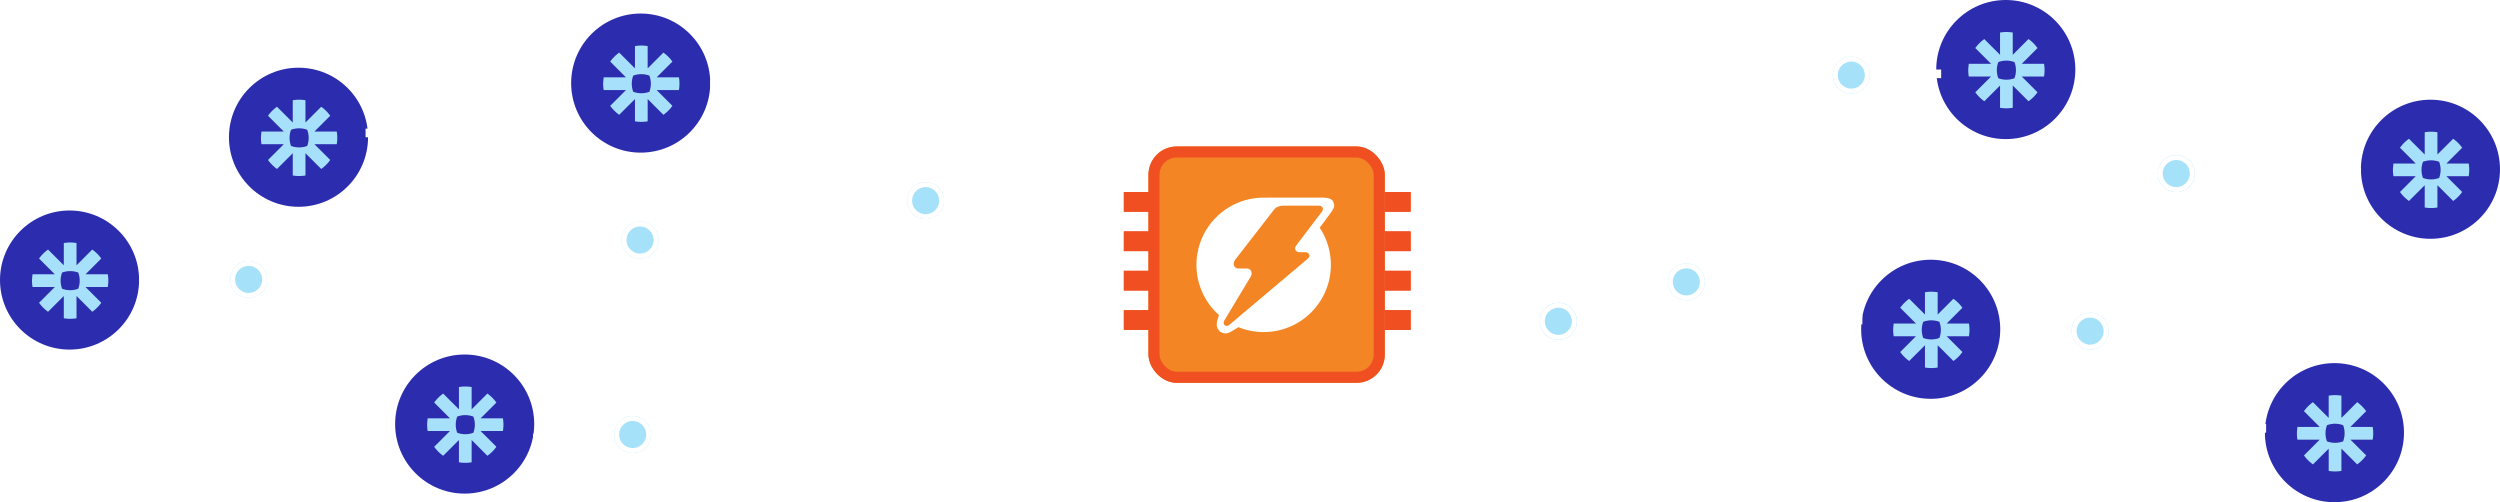 <svg xmlns="http://www.w3.org/2000/svg" xmlns:xlink="http://www.w3.org/1999/xlink" width="2031" height="408" viewBox="0 0 2031 408"><defs><filter id="Elipse_60" x="710" y="121" width="84" height="84" filterUnits="userSpaceOnUse"><feOffset/><feGaussianBlur stdDeviation="9" result="blur"/><feFlood flood-color="#fff" flood-opacity=".98"/><feComposite operator="in" in2="blur"/><feComposite in="SourceGraphic"/></filter><filter id="Elipse_61" x="478" y="153" width="84" height="84" filterUnits="userSpaceOnUse"><feOffset/><feGaussianBlur stdDeviation="9" result="blur-2"/><feFlood flood-color="#fff" flood-opacity=".98"/><feComposite operator="in" in2="blur-2"/><feComposite in="SourceGraphic"/></filter><filter id="Elipse_62" x="160" y="185" width="84" height="84" filterUnits="userSpaceOnUse"><feOffset/><feGaussianBlur stdDeviation="9" result="blur-3"/><feFlood flood-color="#fff" flood-opacity=".98"/><feComposite operator="in" in2="blur-3"/><feComposite in="SourceGraphic"/></filter><filter id="Elipse_63" x="472" y="311" width="84" height="84" filterUnits="userSpaceOnUse"><feOffset/><feGaussianBlur stdDeviation="9" result="blur-4"/><feFlood flood-color="#fff" flood-opacity=".98"/><feComposite operator="in" in2="blur-4"/><feComposite in="SourceGraphic"/></filter><filter id="Elipse_64" x="1462" y="19" width="84" height="84" filterUnits="userSpaceOnUse"><feOffset/><feGaussianBlur stdDeviation="9" result="blur-5"/><feFlood flood-color="#fff" flood-opacity=".98"/><feComposite operator="in" in2="blur-5"/><feComposite in="SourceGraphic"/></filter><filter id="Elipse_70" x="1726" y="99" width="84" height="84" filterUnits="userSpaceOnUse"><feOffset/><feGaussianBlur stdDeviation="9" result="blur-6"/><feFlood flood-color="#fff" flood-opacity=".98"/><feComposite operator="in" in2="blur-6"/><feComposite in="SourceGraphic"/></filter><filter id="Elipse_65" x="1224" y="219" width="84" height="84" filterUnits="userSpaceOnUse"><feOffset/><feGaussianBlur stdDeviation="9" result="blur-7"/><feFlood flood-color="#fff" flood-opacity=".98"/><feComposite operator="in" in2="blur-7"/><feComposite in="SourceGraphic"/></filter><filter id="Elipse_67" x="1224" y="219" width="84" height="84" filterUnits="userSpaceOnUse"><feOffset/><feGaussianBlur stdDeviation="9" result="blur-8"/><feFlood flood-color="#fff" flood-opacity=".98"/><feComposite operator="in" in2="blur-8"/><feComposite in="SourceGraphic"/></filter><filter id="Elipse_68" x="1328" y="187" width="84" height="84" filterUnits="userSpaceOnUse"><feOffset/><feGaussianBlur stdDeviation="9" result="blur-9"/><feFlood flood-color="#fff" flood-opacity=".98"/><feComposite operator="in" in2="blur-9"/><feComposite in="SourceGraphic"/></filter><filter id="Elipse_69" x="1656" y="227" width="84" height="84" filterUnits="userSpaceOnUse"><feOffset/><feGaussianBlur stdDeviation="9" result="blur-10"/><feFlood flood-color="#fff" flood-opacity=".98"/><feComposite operator="in" in2="blur-10"/><feComposite in="SourceGraphic"/></filter><filter id="Elipse_71" x="1726" y="99" width="84" height="84" filterUnits="userSpaceOnUse"><feOffset/><feGaussianBlur stdDeviation="9" result="blur-11"/><feFlood flood-color="#fff" flood-opacity=".98"/><feComposite operator="in" in2="blur-11"/><feComposite in="SourceGraphic"/></filter></defs><g id="Grupo_290" data-name="Grupo 290" transform="translate(-103 -60)"><circle id="Elipse_51" data-name="Elipse 51" cx="56.5" cy="56.5" r="56.5" transform="translate(289 115)" fill="#2c2caf"/><circle id="Elipse_53" data-name="Elipse 53" cx="56.5" cy="56.5" r="56.5" transform="translate(103 231)" fill="#2c2caf"/><circle id="Elipse_54" data-name="Elipse 54" cx="56.5" cy="56.5" r="56.5" transform="translate(1676 60)" fill="#2c2caf"/><circle id="Elipse_55" data-name="Elipse 55" cx="56.5" cy="56.5" r="56.5" transform="translate(2021 141)" fill="#2c2caf"/><circle id="Elipse_56" data-name="Elipse 56" cx="56.5" cy="56.5" r="56.5" transform="translate(1615 271)" fill="#2c2caf"/><circle id="Elipse_66" data-name="Elipse 66" cx="56.5" cy="56.5" r="56.5" transform="translate(1943 355)" fill="#2c2caf"/><circle id="Elipse_57" data-name="Elipse 57" cx="56.5" cy="56.5" r="56.5" transform="translate(424 348)" fill="#2c2caf"/><circle id="Elipse_52" data-name="Elipse 52" cx="56.5" cy="56.5" r="56.5" transform="translate(567 71)" fill="#2c2caf"/><g id="zapier-seeklogo.com" transform="translate(315 141)"><path id="Trazado_960" data-name="Trazado 960" d="M38.75 31.014a18.541 18.541.0 01-1.19 6.545 18.589 18.589.0 01-6.547 1.192h-.026a18.585 18.585.0 01-6.545-1.191 18.541 18.541.0 01-1.191-6.546v-.027a18.551 18.551.0 011.189-6.544 18.525 18.525.0 016.547-1.192h.026a18.521 18.521.0 016.547 1.192 18.532 18.532.0 011.19 6.544v.027zm22.82-5.18h-18.1l12.795-12.8a31.125 31.125.0 00-3.349-3.96h0a31.263 31.263.0 00-3.959-3.346l-12.8 12.8V.432A31.149 31.149.0 0031.015.0h-.032a31.157 31.157.0 00-5.15.432v18.1l-12.8-12.8A30.955 30.955.0 009.081 9.079h-.007A31.2 31.2.0 005.73 13.038l12.8 12.8H.432S0 29.232.0 30.989v.021a31.009 31.009.0 00.432 5.156h18.1l-12.8 12.8a31.226 31.226.0 007.308 7.308l12.8-12.8v18.1A31.3 31.3.0 0030.977 62h.044a31.262 31.262.0 005.144-.431v-18.1l12.8 12.8a31.26 31.26.0 003.958-3.347 31.32 31.32.0 003.346-3.958l-12.8-12.8h18.1A31.174 31.174.0 0062 31.022v-.045a31.174 31.174.0 00-.431-5.144z" fill="#a7e0fb"/></g><g id="zapier-seeklogo.com-2" data-name="zapier-seeklogo.com" transform="translate(129 257)"><path id="Trazado_960-2" data-name="Trazado 960" d="M38.75 31.014a18.541 18.541.0 01-1.19 6.545 18.589 18.589.0 01-6.547 1.192h-.026a18.585 18.585.0 01-6.545-1.191 18.541 18.541.0 01-1.191-6.546v-.027a18.551 18.551.0 011.189-6.544 18.525 18.525.0 016.547-1.192h.026a18.521 18.521.0 016.547 1.192 18.532 18.532.0 011.19 6.544v.027zm22.82-5.18h-18.1l12.795-12.8a31.125 31.125.0 00-3.349-3.96h0a31.263 31.263.0 00-3.959-3.346l-12.8 12.8V.432A31.149 31.149.0 0031.015.0h-.032a31.157 31.157.0 00-5.15.432v18.1l-12.8-12.8A30.955 30.955.0 009.081 9.079h-.007A31.2 31.2.0 005.73 13.038l12.8 12.8H.432S0 29.232.0 30.989v.021a31.009 31.009.0 00.432 5.156h18.1l-12.8 12.8a31.226 31.226.0 007.308 7.308l12.8-12.8v18.1A31.3 31.3.0 0030.977 62h.044a31.262 31.262.0 005.144-.431v-18.1l12.8 12.8a31.26 31.26.0 003.958-3.347 31.32 31.32.0 003.346-3.958l-12.8-12.8h18.1A31.174 31.174.0 0062 31.022v-.045a31.174 31.174.0 00-.431-5.144z" fill="#a7e0fb"/></g><g id="zapier-seeklogo.com-3" data-name="zapier-seeklogo.com" transform="translate(1702 86)"><path id="Trazado_960-3" data-name="Trazado 960" d="M38.75 31.014a18.541 18.541.0 01-1.19 6.545 18.589 18.589.0 01-6.547 1.192h-.026a18.585 18.585.0 01-6.545-1.191 18.541 18.541.0 01-1.191-6.546v-.027a18.551 18.551.0 011.189-6.544 18.525 18.525.0 016.547-1.192h.026a18.521 18.521.0 016.547 1.192 18.532 18.532.0 011.19 6.544v.027zm22.82-5.18h-18.1l12.795-12.8a31.125 31.125.0 00-3.349-3.96h0a31.263 31.263.0 00-3.959-3.346l-12.8 12.8V.432A31.149 31.149.0 0031.015.0h-.032a31.157 31.157.0 00-5.15.432v18.1l-12.8-12.8A30.955 30.955.0 009.081 9.079h-.007A31.2 31.2.0 005.73 13.038l12.8 12.8H.432S0 29.232.0 30.989v.021a31.009 31.009.0 00.432 5.156h18.1l-12.8 12.8a31.226 31.226.0 007.308 7.308l12.8-12.8v18.1A31.3 31.3.0 0030.977 62h.044a31.262 31.262.0 005.144-.431v-18.1l12.8 12.8a31.26 31.26.0 003.958-3.347 31.32 31.32.0 003.346-3.958l-12.8-12.8h18.1A31.174 31.174.0 0062 31.022v-.045a31.174 31.174.0 00-.431-5.144z" fill="#a7e0fb"/></g><g id="zapier-seeklogo.com-4" data-name="zapier-seeklogo.com" transform="translate(2047 167)"><path id="Trazado_960-4" data-name="Trazado 960" d="M38.75 31.014a18.541 18.541.0 01-1.19 6.545 18.589 18.589.0 01-6.547 1.192h-.026a18.585 18.585.0 01-6.545-1.191 18.541 18.541.0 01-1.191-6.546v-.027a18.551 18.551.0 011.189-6.544 18.525 18.525.0 016.547-1.192h.026a18.521 18.521.0 016.547 1.192 18.532 18.532.0 011.19 6.544v.027zm22.82-5.18h-18.1l12.795-12.8a31.125 31.125.0 00-3.349-3.96h0a31.263 31.263.0 00-3.959-3.346l-12.8 12.8V.432A31.149 31.149.0 0031.015.0h-.032a31.157 31.157.0 00-5.15.432v18.1l-12.8-12.8A30.955 30.955.0 009.081 9.079h-.007A31.2 31.2.0 005.73 13.038l12.8 12.8H.432S0 29.232.0 30.989v.021a31.009 31.009.0 00.432 5.156h18.1l-12.8 12.8a31.226 31.226.0 007.308 7.308l12.8-12.8v18.1A31.3 31.3.0 0030.977 62h.044a31.262 31.262.0 005.144-.431v-18.1l12.8 12.8a31.26 31.26.0 003.958-3.347 31.32 31.32.0 003.346-3.958l-12.8-12.8h18.1A31.174 31.174.0 0062 31.022v-.045a31.174 31.174.0 00-.431-5.144z" fill="#a7e0fb"/></g><g id="zapier-seeklogo.com-5" data-name="zapier-seeklogo.com" transform="translate(1641 297)"><path id="Trazado_960-5" data-name="Trazado 960" d="M38.75 31.014a18.541 18.541.0 01-1.19 6.545 18.589 18.589.0 01-6.547 1.192h-.026a18.585 18.585.0 01-6.545-1.191 18.541 18.541.0 01-1.191-6.546v-.027a18.551 18.551.0 011.189-6.544 18.525 18.525.0 016.547-1.192h.026a18.521 18.521.0 016.547 1.192 18.532 18.532.0 011.19 6.544v.027zm22.82-5.18h-18.1l12.795-12.8a31.125 31.125.0 00-3.349-3.96h0a31.263 31.263.0 00-3.959-3.346l-12.8 12.8V.432A31.149 31.149.0 0031.015.0h-.032a31.157 31.157.0 00-5.15.432v18.1l-12.8-12.8A30.955 30.955.0 009.081 9.079h-.007A31.2 31.2.0 005.73 13.038l12.8 12.8H.432S0 29.232.0 30.989v.021a31.009 31.009.0 00.432 5.156h18.1l-12.8 12.8a31.226 31.226.0 007.308 7.308l12.8-12.8v18.1A31.3 31.3.0 0030.977 62h.044a31.262 31.262.0 005.144-.431v-18.1l12.8 12.8a31.26 31.26.0 003.958-3.347 31.32 31.32.0 003.346-3.958l-12.8-12.8h18.1A31.174 31.174.0 0062 31.022v-.045a31.174 31.174.0 00-.431-5.144z" fill="#a7e0fb"/></g><g id="zapier-seeklogo.com-6" data-name="zapier-seeklogo.com" transform="translate(1969 381)"><path id="Trazado_960-6" data-name="Trazado 960" d="M38.75 31.014a18.541 18.541.0 01-1.19 6.545 18.589 18.589.0 01-6.547 1.192h-.026a18.585 18.585.0 01-6.545-1.191 18.541 18.541.0 01-1.191-6.546v-.027a18.551 18.551.0 011.189-6.544 18.525 18.525.0 016.547-1.192h.026a18.521 18.521.0 016.547 1.192 18.532 18.532.0 011.19 6.544v.027zm22.82-5.18h-18.1l12.795-12.8a31.125 31.125.0 00-3.349-3.96h0a31.263 31.263.0 00-3.959-3.346l-12.8 12.8V.432A31.149 31.149.0 0031.015.0h-.032a31.157 31.157.0 00-5.15.432v18.1l-12.8-12.8A30.955 30.955.0 009.081 9.079h-.007A31.2 31.2.0 005.73 13.038l12.8 12.8H.432S0 29.232.0 30.989v.021a31.009 31.009.0 00.432 5.156h18.1l-12.8 12.8a31.226 31.226.0 007.308 7.308l12.8-12.8v18.1A31.3 31.3.0 0030.977 62h.044a31.262 31.262.0 005.144-.431v-18.1l12.8 12.8a31.26 31.26.0 003.958-3.347 31.32 31.32.0 003.346-3.958l-12.8-12.8h18.1A31.174 31.174.0 0062 31.022v-.045a31.174 31.174.0 00-.431-5.144z" fill="#a7e0fb"/></g><g id="zapier-seeklogo.com-7" data-name="zapier-seeklogo.com" transform="translate(450 374)"><path id="Trazado_960-7" data-name="Trazado 960" d="M38.75 31.014a18.541 18.541.0 01-1.19 6.545 18.589 18.589.0 01-6.547 1.192h-.026a18.585 18.585.0 01-6.545-1.191 18.541 18.541.0 01-1.191-6.546v-.027a18.551 18.551.0 011.189-6.544 18.525 18.525.0 016.547-1.192h.026a18.521 18.521.0 016.547 1.192 18.532 18.532.0 011.19 6.544v.027zm22.82-5.18h-18.1l12.795-12.8a31.125 31.125.0 00-3.349-3.96h0a31.263 31.263.0 00-3.959-3.346l-12.8 12.8V.432A31.149 31.149.0 0031.015.0h-.032a31.157 31.157.0 00-5.15.432v18.1l-12.8-12.8A30.955 30.955.0 009.081 9.079h-.007A31.2 31.2.0 005.73 13.038l12.8 12.8H.432S0 29.232.0 30.989v.021a31.009 31.009.0 00.432 5.156h18.1l-12.8 12.8a31.226 31.226.0 007.308 7.308l12.8-12.8v18.1A31.3 31.3.0 0030.977 62h.044a31.262 31.262.0 005.144-.431v-18.1l12.8 12.8a31.26 31.26.0 003.958-3.347 31.32 31.32.0 003.346-3.958l-12.8-12.8h18.1A31.174 31.174.0 0062 31.022v-.045a31.174 31.174.0 00-.431-5.144z" fill="#a7e0fb"/></g><g id="zapier-seeklogo.com-8" data-name="zapier-seeklogo.com" transform="translate(593 97)"><path id="Trazado_960-8" data-name="Trazado 960" d="M38.75 31.014a18.541 18.541.0 01-1.19 6.545 18.589 18.589.0 01-6.547 1.192h-.026a18.585 18.585.0 01-6.545-1.191 18.541 18.541.0 01-1.191-6.546v-.027a18.551 18.551.0 011.189-6.544 18.525 18.525.0 016.547-1.192h.026a18.521 18.521.0 016.547 1.192 18.532 18.532.0 011.19 6.544v.027zm22.82-5.18h-18.1l12.795-12.8a31.125 31.125.0 00-3.349-3.96h0a31.263 31.263.0 00-3.959-3.346l-12.8 12.8V.432A31.149 31.149.0 0031.015.0h-.032a31.157 31.157.0 00-5.15.432v18.1l-12.8-12.8A30.955 30.955.0 009.081 9.079h-.007A31.2 31.2.0 005.73 13.038l12.8 12.8H.432S0 29.232.0 30.989v.021a31.009 31.009.0 00.432 5.156h18.1l-12.8 12.8a31.226 31.226.0 007.308 7.308l12.8-12.8v18.1A31.3 31.3.0 0030.977 62h.044a31.262 31.262.0 005.144-.431v-18.1l12.8 12.8a31.26 31.26.0 003.958-3.347 31.32 31.32.0 003.346-3.958l-12.8-12.8h18.1A31.174 31.174.0 0062 31.022v-.045a31.174 31.174.0 00-.431-5.144z" fill="#a7e0fb"/></g><path id="Trazado_962" data-name="Trazado 962" d="M2313 81" transform="translate(-1801 135)" fill="none" stroke="#707070" stroke-width="1"/><path id="Trazado_963" data-name="Trazado 963" d="M2881 89H2649c-49.277.0 3.2-96-48-96H2481" transform="translate(-1801 135)" fill="none" stroke="#fff" stroke-width="7"/><g transform="matrix(1, 0, 0, 1, 103, 60)" filter="url(#Elipse_60)"><g id="Elipse_60-2" data-name="Elipse 60" transform="translate(737 148)" fill="#a6e1fa" stroke="#fff" stroke-width="4"><circle cx="15" cy="15" r="15" stroke="none"/><circle cx="15" cy="15" r="13" fill="none"/></g></g><path id="Trazado_964" data-name="Trazado 964" d="M2881 121H2353c-66.839.0 4.3-88-64-88h-88" transform="translate(-1801 135)" fill="none" stroke="#fff" stroke-width="7"/><g transform="matrix(1, 0, 0, 1, 103, 60)" filter="url(#Elipse_61)"><g id="Elipse_61-2" data-name="Elipse 61" transform="translate(505 180)" fill="#a6e1fa" stroke="#fff" stroke-width="4"><circle cx="15" cy="15" r="15" stroke="none"/><circle cx="15" cy="15" r="13" fill="none"/></g></g><path id="Trazado_965" data-name="Trazado 965" d="M2881 153H2017" transform="translate(-1801 135)" fill="none" stroke="#fff" stroke-width="7"/><g transform="matrix(1, 0, 0, 1, 103, 60)" filter="url(#Elipse_62)"><g id="Elipse_62-2" data-name="Elipse 62" transform="translate(187 212)" fill="#a6e1fa" stroke="#fff" stroke-width="4"><circle cx="15" cy="15" r="15" stroke="none"/><circle cx="15" cy="15" r="13" fill="none"/></g></g><path id="Trazado_966" data-name="Trazado 966" d="M2881 185H2585c-63.01.0 1.356 96-64 96H2337" transform="translate(-1801 135)" fill="none" stroke="#fff" stroke-width="7"/><g transform="matrix(1, 0, 0, 1, 103, 60)" filter="url(#Elipse_63)"><g id="Elipse_63-2" data-name="Elipse 63" transform="translate(499 338)" fill="#a6e1fa" stroke="#fff" stroke-width="4"><circle cx="15" cy="15" r="15" stroke="none"/><circle cx="15" cy="15" r="13" fill="none"/></g></g><path id="Trazado_967" data-name="Trazado 967" d="M3049 89h264c58.432.0 5.187-104 64-104h104" transform="translate(-1801 135)" fill="none" stroke="#fff" stroke-width="7"/><g transform="matrix(1, 0, 0, 1, 103, 60)" filter="url(#Elipse_64)"><g id="Elipse_64-2" data-name="Elipse 64" transform="translate(1489 46)" fill="#a6e1fa" stroke="#fff" stroke-width="4"><circle cx="15" cy="15" r="15" stroke="none"/><circle cx="15" cy="15" r="13" fill="none"/></g></g><g transform="matrix(1, 0, 0, 1, 103, 60)" filter="url(#Elipse_70)"><g id="Elipse_70-2" data-name="Elipse 70" transform="translate(1753 126)" fill="#a6e1fa" stroke="#fff" stroke-width="4"><circle cx="15" cy="15" r="15" stroke="none"/><circle cx="15" cy="15" r="13" fill="none"/></g></g><path id="Trazado_968" data-name="Trazado 968" d="M3113 185h368" transform="translate(-1865 135)" fill="none" stroke="#fff" stroke-width="7"/><g transform="matrix(1, 0, 0, 1, 103, 60)" filter="url(#Elipse_65)"><g id="Elipse_65-2" data-name="Elipse 65" transform="translate(1251 246)" fill="#a6e1fa" stroke="#fff" stroke-width="4"><circle cx="15" cy="15" r="15" stroke="none"/><circle cx="15" cy="15" r="13" fill="none"/></g></g><path id="Trazado_969" data-name="Trazado 969" d="M3049 153h312c42.005.0 19.2-56 48-56h152c82.041.0-.7 176 80 176h104" transform="translate(-1801 135)" fill="none" stroke="#fff" stroke-width="7"/><g transform="matrix(1, 0, 0, 1, 103, 60)" filter="url(#Elipse_67)"><g id="Elipse_67-2" data-name="Elipse 67" transform="translate(1251 246)" fill="#a6e1fa" stroke="#fff" stroke-width="4"><circle cx="15" cy="15" r="15" stroke="none"/><circle cx="15" cy="15" r="13" fill="none"/></g></g><g transform="matrix(1, 0, 0, 1, 103, 60)" filter="url(#Elipse_68)"><g id="Elipse_68-2" data-name="Elipse 68" transform="translate(1355 214)" fill="#a6e1fa" stroke="#fff" stroke-width="4"><circle cx="15" cy="15" r="15" stroke="none"/><circle cx="15" cy="15" r="13" fill="none"/></g></g><g transform="matrix(1, 0, 0, 1, 103, 60)" filter="url(#Elipse_69)"><g id="Elipse_69-2" data-name="Elipse 69" transform="translate(1683 254)" fill="#a6e1fa" stroke="#fff" stroke-width="4"><circle cx="15" cy="15" r="15" stroke="none"/><circle cx="15" cy="15" r="13" fill="none"/></g></g><path id="Trazado_970" data-name="Trazado 970" d="M3049 121h296c40.521.0-.42-56 56-56h421.1" transform="translate(-1801 135)" fill="none" stroke="#fff" stroke-width="7"/><g transform="matrix(1, 0, 0, 1, 103, 60)" filter="url(#Elipse_71)"><g id="Elipse_71-2" data-name="Elipse 71" transform="translate(1753 126)" fill="#a6e1fa" stroke="#fff" stroke-width="4"><circle cx="15" cy="15" r="15" stroke="none"/><circle cx="15" cy="15" r="13" fill="none"/></g></g><g id="Rectángulo_286" data-name="Rectángulo 286" transform="translate(1036 179)" fill="#f48524" stroke="#ef4f21" stroke-width="9"><rect width="192" height="192" rx="23" stroke="none"/><rect x="4.5" y="4.5" width="183" height="183" rx="18.5" fill="none"/></g><path id="Trazado_972" data-name="Trazado 972" d="M54.615.044c5.462.0 11-.029 16.457-.029H98.478c4.017.0 10.933-.431 12.586 3.284 1.916 4.3.618 5.5-5.508 13.89l-5.481 7.34.716.964A54.625 54.625.0 0135.546 105.83s-1.118-.471-1.341-.539l-6.376 3.757c-6.466 3.811-13.157-1.451-10.866-9.25l1.331-4.521c-.235-.214-.685-.454-1.156-.912A54.6 54.6.0 0154.615.044zm47.152 11.605c2.257-2.951.217-5.1-2.478-5.1H71.882c-6.087.0-7.949 2.068-9.113 3.571L31.7 50.188c-3.132 4.038-.548 7.4 2.151 7.4H40.48c4.7.0 4.989 4.294 3.611 6.587L22.875 99.455c-2.309 3.842 1.154 6.214 4.032 3.786L90.53 49.572c2.855-2.715.075-5.214-1.926-5.214h-4.76c-3.873.0-4.485-3.249-2.8-5.466l20.724-27.242z" transform="translate(1075 220.52)" fill="#fff"/><g id="Rectángulo_287" data-name="Rectángulo 287" transform="translate(1016 216)" fill="#ef4f21" stroke="#ef4f21" stroke-width="1"><rect width="21" height="16" stroke="none"/><rect x=".5" y=".5" width="20" height="15" fill="none"/></g><g id="Rectángulo_288" data-name="Rectángulo 288" transform="translate(1228 216)" fill="#ef4f21" stroke="#ef4f21" stroke-width="1"><rect width="21" height="16" stroke="none"/><rect x=".5" y=".5" width="20" height="15" fill="none"/></g><g id="Rectángulo_289" data-name="Rectángulo 289" transform="translate(1016 248)" fill="#ef4f21" stroke="#ef4f21" stroke-width="1"><rect width="21" height="16" stroke="none"/><rect x=".5" y=".5" width="20" height="15" fill="none"/></g><g id="Rectángulo_290" data-name="Rectángulo 290" transform="translate(1228 248)" fill="#ef4f21" stroke="#ef4f21" stroke-width="1"><rect width="21" height="16" stroke="none"/><rect x=".5" y=".5" width="20" height="15" fill="none"/></g><g id="Rectángulo_291" data-name="Rectángulo 291" transform="translate(1016 280)" fill="#ef4f21" stroke="#ef4f21" stroke-width="1"><rect width="21" height="16" stroke="none"/><rect x=".5" y=".5" width="20" height="15" fill="none"/></g><g id="Rectángulo_292" data-name="Rectángulo 292" transform="translate(1228 280)" fill="#ef4f21" stroke="#ef4f21" stroke-width="1"><rect width="21" height="16" stroke="none"/><rect x=".5" y=".5" width="20" height="15" fill="none"/></g><g id="Rectángulo_293" data-name="Rectángulo 293" transform="translate(1016 312)" fill="#ef4f21" stroke="#ef4f21" stroke-width="1"><rect width="21" height="16" stroke="none"/><rect x=".5" y=".5" width="20" height="15" fill="none"/></g><g id="Rectángulo_294" data-name="Rectángulo 294" transform="translate(1228 312)" fill="#ef4f21" stroke="#ef4f21" stroke-width="1"><rect width="21" height="16" stroke="none"/><rect x=".5" y=".5" width="20" height="15" fill="none"/></g></g></svg>
